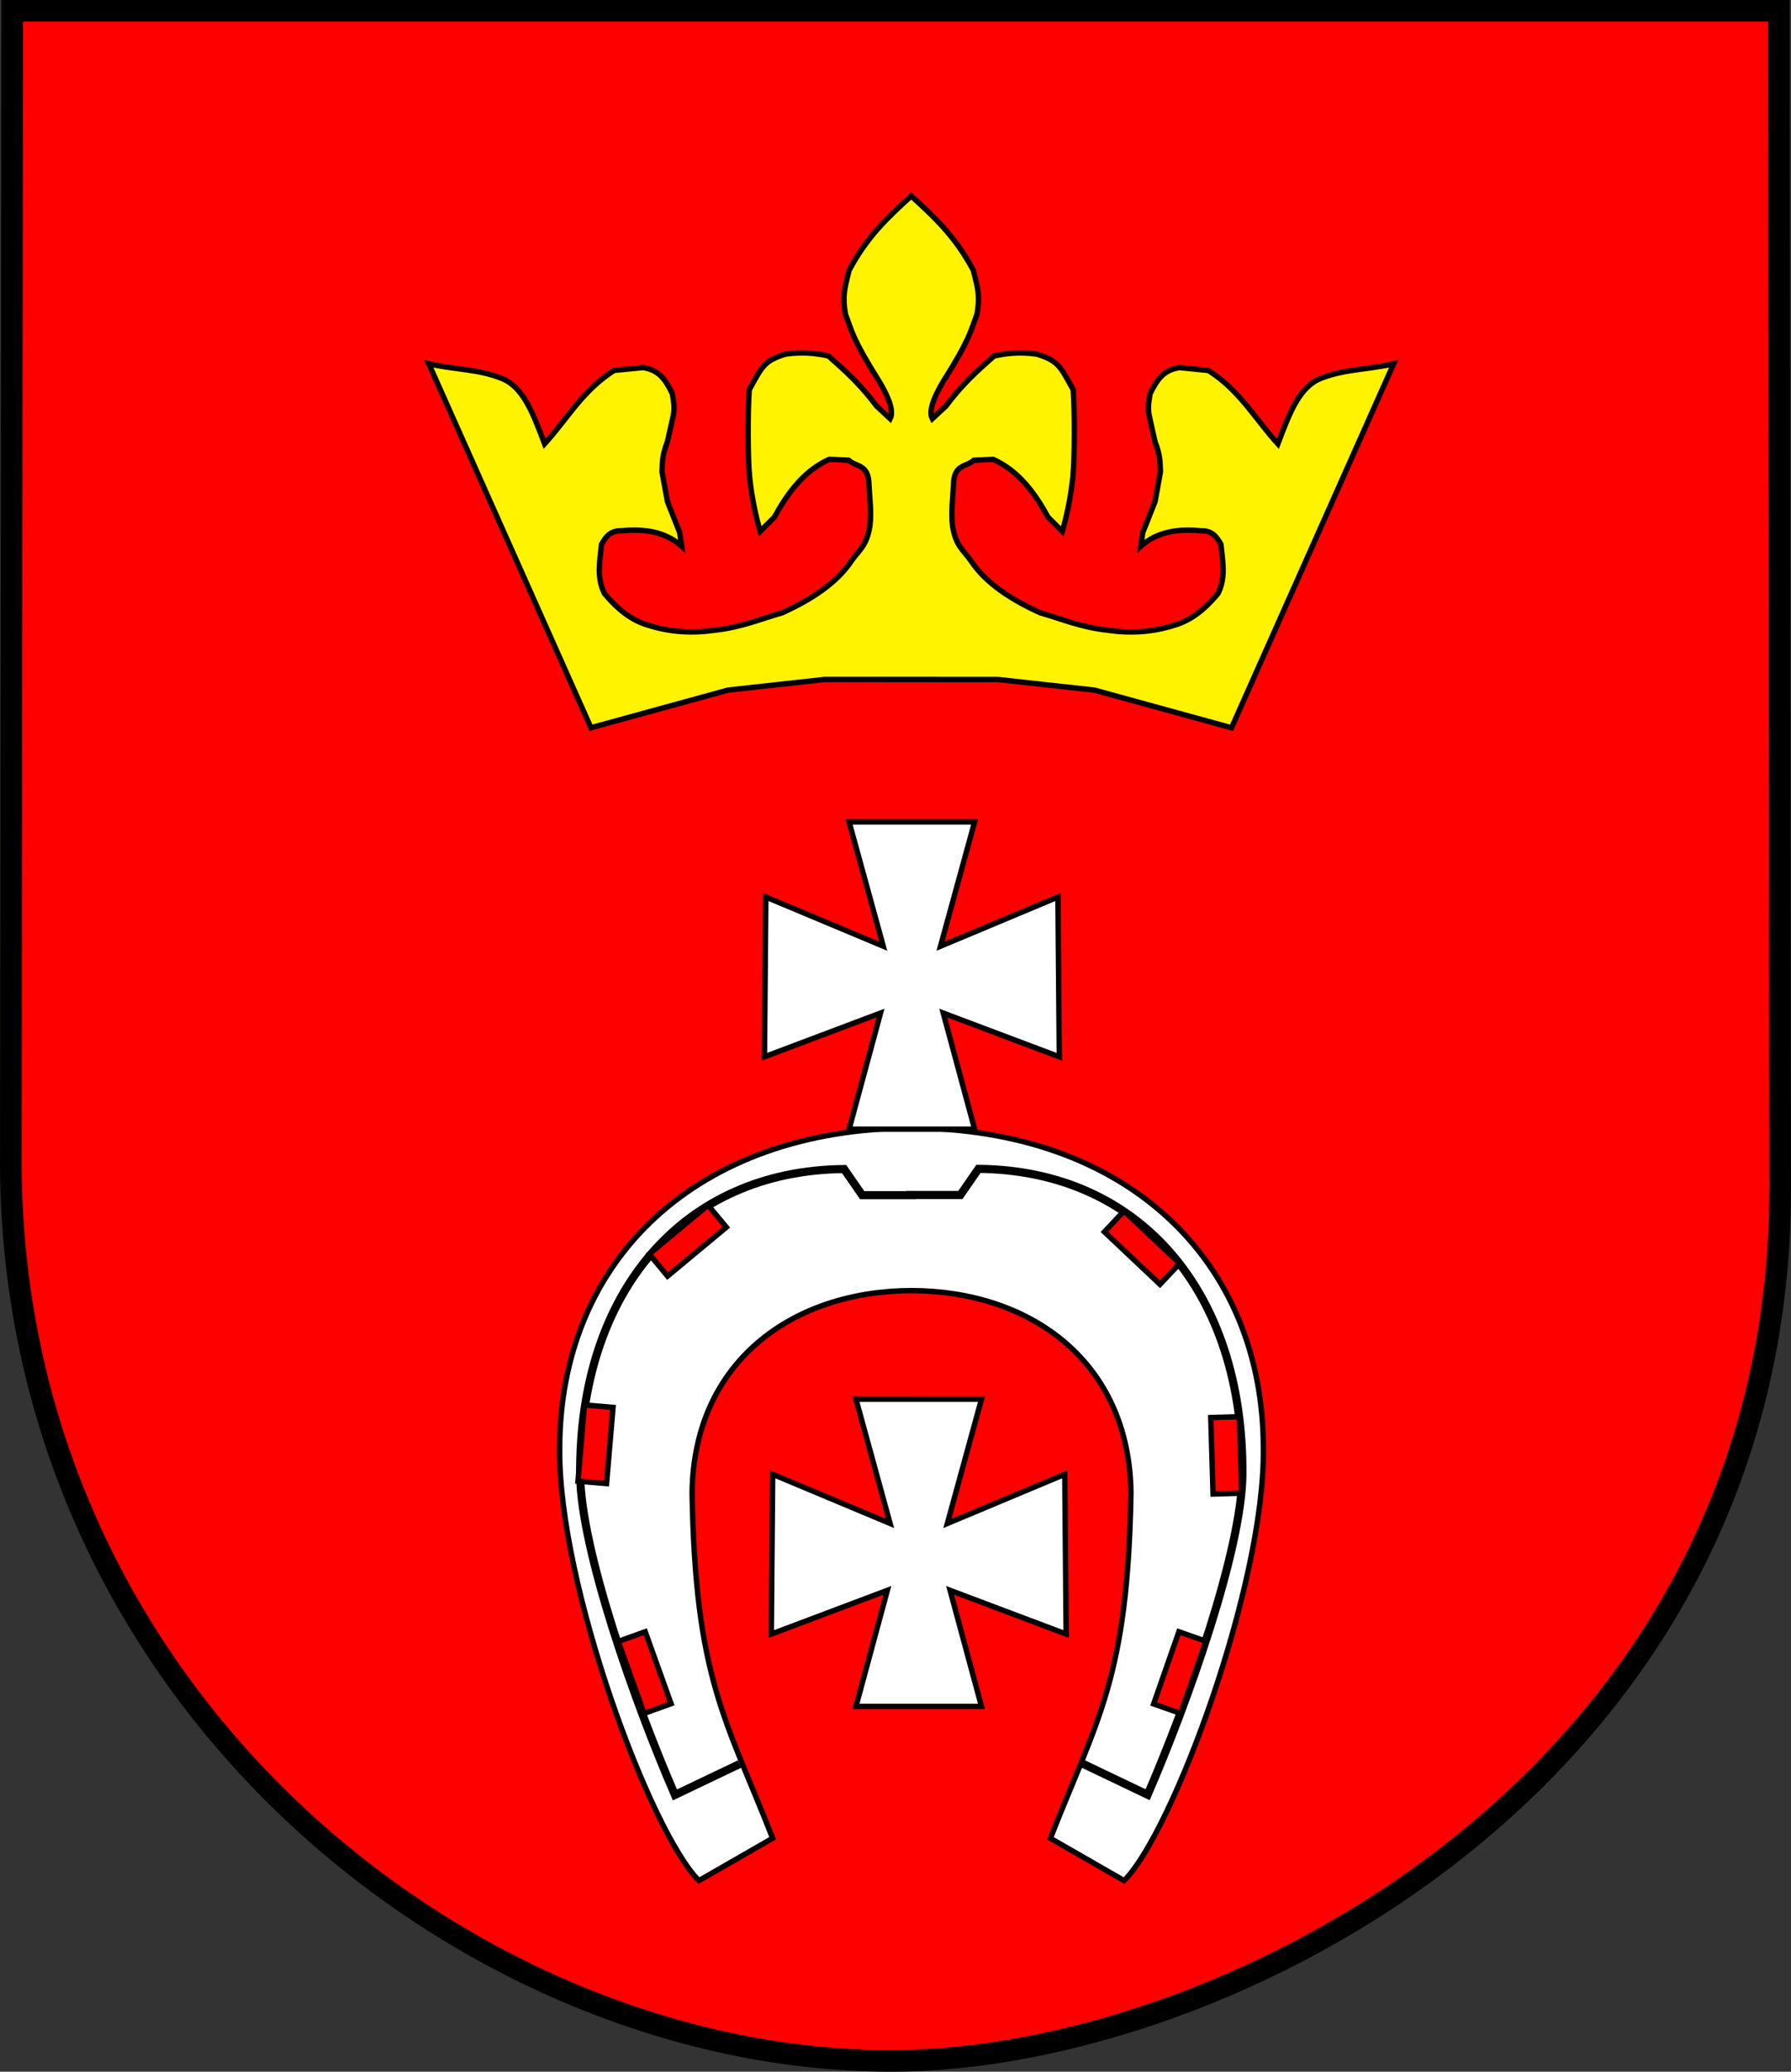 <?xml version="1.0" encoding="UTF-8" standalone="no"?>
<!-- Created with Inkscape (http://www.inkscape.org/) -->
<svg
   xmlns:svg="http://www.w3.org/2000/svg"
   xmlns="http://www.w3.org/2000/svg"
   xmlns:inkscape="http://www.inkscape.org/namespaces/inkscape"
   version="1.0"
   width="662.603"
   height="766.13"
   id="svg2"
   style="display:inline">
  <rect width="100%" height="100%" fill="#333333" stroke="none"/>
  <defs
     id="defs4">
    <inkscape:path-effect
       effect="skeletal"
       id="path-effect2439" />
    <inkscape:path-effect
       effect="skeletal"
       id="path-effect2437" />
    <inkscape:path-effect
       effect="skeletal"
       id="path-effect2435" />
    <inkscape:path-effect
       effect="skeletal"
       id="path-effect2433" />
  </defs>
  <g
     transform="translate(-42.448,-55.377)"
     id="layer4"
     style="display:inline">
    <path
       d="M 700.557,59.377 L 46.956,59.377 L 46.461,481.627 C 44.727,682.518 216.185,817.573 372.273,817.507 C 495.116,817.595 701.164,713.055 701.051,494.759 L 700.557,59.377 z"
       id="path2531"
       style="fill:#ff0000;fill-opacity:1;fill-rule:evenodd;stroke:#000000;stroke-width:8;stroke-linecap:butt;stroke-linejoin:miter;stroke-miterlimit:4;stroke-dasharray:none;stroke-opacity:1;display:inline" />
  </g>
  <g
     transform="translate(-42.448,-55.377)"
     id="layer2"
     style="display:inline">
    <path
       d="M 379.571,127.844 C 388.107,135.629 395.915,142.839 402.558,155.359 C 404.266,162.192 405.045,164.739 403.925,171.572 C 401.435,177.949 401.595,180.296 391.285,196.66 C 389.263,200.112 385.581,206.779 387.356,210.231 L 392.356,205.589 C 398.417,197.564 403.212,193.217 410.213,187.017 C 413.921,186.252 418.738,185.327 425.928,186.303 C 434.093,188.777 434.733,190.926 439.499,199.517 C 440.073,207.501 440.07,224.464 439.394,231.537 C 438.574,239.733 436.918,246.84 435.466,251.895 L 430.213,246.66 C 425.323,237.741 419.357,229.54 409.856,225.231 L 402.713,225.589 C 400.001,228.14 395.388,226.891 395.213,234.517 C 394.977,239.636 394.233,244.755 394.856,249.874 C 396.074,257.314 398.722,258.595 401.642,262.731 C 407.27,271.253 416.967,277.305 427.356,282.017 C 434.715,284.048 442.172,287.357 452.356,288.446 C 460.332,289.615 468.666,289.221 476.642,286.66 C 483.188,284.871 488.423,280.46 493.07,274.874 C 496.107,268.803 494.731,262.731 494.142,256.66 C 492.631,254.004 490.957,251.512 486.642,251.66 C 478.591,250.891 470.751,251.834 464.499,257.374 L 465.213,252.374 L 469.77,240.859 L 471.764,229.874 C 471.6,226.495 471.806,223.992 469.77,218.742 L 467.757,209.788 C 466.827,205.847 467.623,203.632 467.948,200.946 C 470.741,195.243 473.136,192.246 478.785,191.303 L 489.499,192.374 C 501.242,199.836 506.847,210.367 515.213,219.517 C 519.59,207.938 523.195,198.316 531.285,195.231 C 539.975,191.79 549.38,192.039 558.07,189.874 L 498.07,324.517 L 447.356,310.589 L 411.642,306.66 L 379.571,306.654 L 347.5,306.648 L 311.786,310.576 L 261.071,324.505 L 201.071,189.862 C 209.762,192.027 219.167,191.778 227.857,195.219 C 235.947,198.304 239.552,207.926 243.929,219.505 C 252.295,210.355 257.9,199.824 269.643,192.362 L 280.357,191.291 C 286.006,192.233 288.401,195.231 291.194,200.934 C 291.518,203.62 292.315,205.835 291.385,209.776 L 289.372,218.729 C 287.336,223.98 287.542,226.483 287.377,229.862 L 289.372,240.847 L 293.929,252.362 L 294.643,257.362 C 288.391,251.822 280.551,250.879 272.5,251.648 C 268.185,251.5 266.511,253.992 265,256.648 C 264.41,262.719 263.035,268.791 266.071,274.862 C 270.719,280.447 275.954,284.859 282.5,286.648 C 290.476,289.209 298.81,289.603 306.786,288.434 C 316.97,287.344 324.427,284.036 331.786,282.005 C 342.175,277.292 351.872,271.24 357.5,262.719 C 360.42,258.583 363.068,257.302 364.286,249.862 C 364.909,244.743 364.165,239.624 363.929,234.505 C 363.753,226.879 359.141,228.127 356.429,225.576 L 349.286,225.219 C 339.785,229.528 333.819,237.728 328.929,246.648 L 323.676,251.882 C 322.224,246.828 320.568,239.721 319.747,231.525 C 319.072,224.452 319.068,207.488 319.643,199.505 C 324.409,190.914 325.049,188.765 333.214,186.291 C 340.403,185.315 345.221,186.24 348.929,187.005 C 355.93,193.204 360.725,197.552 366.786,205.576 L 371.786,210.219 C 373.561,206.767 369.879,200.1 367.857,196.648 C 357.547,180.284 357.707,177.937 355.217,171.56 C 354.097,164.727 354.876,162.18 356.584,155.347 C 363.226,142.827 371.034,135.629 379.571,127.844 z"
       id="path2535"
       style="fill:#fff300;fill-opacity:1;fill-rule:evenodd;stroke:#000000;stroke-width:2;stroke-linecap:butt;stroke-linejoin:miter;stroke-miterlimit:4;stroke-dasharray:none;stroke-opacity:1" />
  </g>
  <g
     transform="translate(-42.448,-55.377)"
     id="layer3"
     style="display:inline">
    <path
       d="M 379.54,472.545 C 458.73,472.727 509.921,520.978 509.85,591.238 C 510.345,641.513 476.219,733.059 458.332,750.842 L 431.058,735.185 C 448.442,690.8 459.657,676.307 460.858,607.401 C 460.247,559.087 423.964,532.798 379.679,532.644 C 335.394,532.787 299.111,559.076 298.5,607.39 C 299.7,676.296 310.915,690.789 328.3,735.174 L 301.025,750.832 C 283.138,733.048 249.013,641.502 249.508,591.228 C 249.437,520.967 300.628,472.716 379.817,472.535"
       id="path2547"
       style="fill:#ffffff;fill-opacity:1;fill-rule:evenodd;stroke:#000000;stroke-width:2;stroke-linecap:butt;stroke-linejoin:miter;stroke-miterlimit:4;stroke-dasharray:none;stroke-opacity:1;display:inline" />
    <path
       d="M 316.071,707.719 L 292.143,719.148 C 277.117,684.463 257.349,628.58 257.082,600.771 C 256.583,532.901 295.323,488.218 354.73,487.694 L 361.429,497.362 L 381.429,497.362"
       id="path3337"
       style="fill:none;fill-rule:evenodd;stroke:#000000;stroke-width:3;stroke-linecap:butt;stroke-linejoin:miter;stroke-miterlimit:4;stroke-dasharray:none;stroke-opacity:1" />
    <path
       d="M 443.103,707.648 L 467.031,719.076 C 482.057,684.391 501.825,628.508 502.093,600.699 C 502.591,532.829 463.851,488.147 404.445,487.622 L 397.746,497.291 L 377.746,497.291"
       id="path3339"
       style="fill:none;fill-rule:evenodd;stroke:#000000;stroke-width:3;stroke-linecap:butt;stroke-linejoin:miter;stroke-miterlimit:4;stroke-dasharray:none;stroke-opacity:1;display:inline" />
    <rect
       width="10.607"
       height="28.284"
       x="306.564"
       y="551.2"
       transform="matrix(0.996,8.4648874e-2,-8.4648874e-2,0.996,0,0)"
       id="rect3341"
       style="fill:#ff0000;fill-opacity:1;fill-rule:evenodd;stroke:#000000;stroke-width:2;stroke-miterlimit:4;stroke-dasharray:none;stroke-opacity:1" />
    <rect
       width="10.607"
       height="28.284"
       x="31.299"
       y="715.158"
       transform="matrix(0.941,-0.338,0.338,0.941,0,0)"
       id="rect3343"
       style="fill:#ff0000;fill-opacity:1;fill-rule:evenodd;stroke:#000000;stroke-width:2;stroke-miterlimit:4;stroke-dasharray:none;stroke-opacity:1;display:inline" />
    <rect
       width="10.607"
       height="28.284"
       x="580"
       y="86.123"
       transform="matrix(0.639,0.769,-0.769,0.639,0,0)"
       id="rect3345"
       style="fill:#ff0000;fill-opacity:1;fill-rule:evenodd;stroke:#000000;stroke-width:2;stroke-miterlimit:4;stroke-dasharray:none;stroke-opacity:1;display:inline" />
    <rect
       width="10.607"
       height="28.284"
       x="-62.083"
       y="678.991"
       transform="matrix(0.686,-0.727,0.727,0.686,0,0)"
       id="rect3347"
       style="fill:#ff0000;fill-opacity:1;fill-rule:evenodd;stroke:#000000;stroke-width:2;stroke-miterlimit:4;stroke-dasharray:none;stroke-opacity:1;display:inline" />
    <rect
       width="10.607"
       height="28.284"
       x="472.455"
       y="593.861"
       transform="matrix(1,-3.0198522e-2,3.0198522e-2,1,0,0)"
       id="rect3349"
       style="fill:#ff0000;fill-opacity:1;fill-rule:evenodd;stroke:#000000;stroke-width:2;stroke-miterlimit:4;stroke-dasharray:none;stroke-opacity:1;display:inline" />
    <rect
       width="10.607"
       height="28.284"
       x="669.173"
       y="463.967"
       transform="matrix(0.944,0.33,-0.33,0.944,0,0)"
       id="rect3351"
       style="fill:#ff0000;fill-opacity:1;fill-rule:evenodd;stroke:#000000;stroke-width:2;stroke-miterlimit:4;stroke-dasharray:none;stroke-opacity:1;display:inline" />
  </g>
  <g
     transform="translate(-42.448,-55.377)"
     id="layer5"
     style="display:inline">
    <path
       d="M 379.81,472.955 L 403.036,472.958 L 391.42,430.026 L 434.351,446.189 L 433.846,387.095 L 390.409,405.277 L 403.036,359.315 L 379.81,359.313 L 356.584,359.311 L 369.211,405.273 L 325.774,387.09 L 325.269,446.184 L 368.201,430.022 L 356.584,472.953 L 379.81,472.955 z"
       id="path2540"
       style="fill:#ffffff;fill-opacity:1;fill-rule:evenodd;stroke:#000000;stroke-width:2;stroke-linecap:butt;stroke-linejoin:miter;stroke-miterlimit:4;stroke-dasharray:none;stroke-opacity:1;display:inline" />
    <path
       d="M 382.335,572.795 L 405.569,572.795 L 392.942,618.756 L 436.379,600.574 L 436.884,659.668 L 393.952,643.505 L 405.569,686.437 L 382.343,686.434 L 359.117,686.432 L 370.733,643.501 L 327.802,659.663 L 328.307,600.569 L 371.743,618.752 L 359.117,572.79 L 382.35,572.79"
       id="path2545"
       style="fill:#ffffff;fill-opacity:1;fill-rule:evenodd;stroke:#000000;stroke-width:2;stroke-linecap:butt;stroke-linejoin:miter;stroke-miterlimit:4;stroke-dasharray:none;stroke-opacity:1;display:inline" />
  </g>
</svg>
